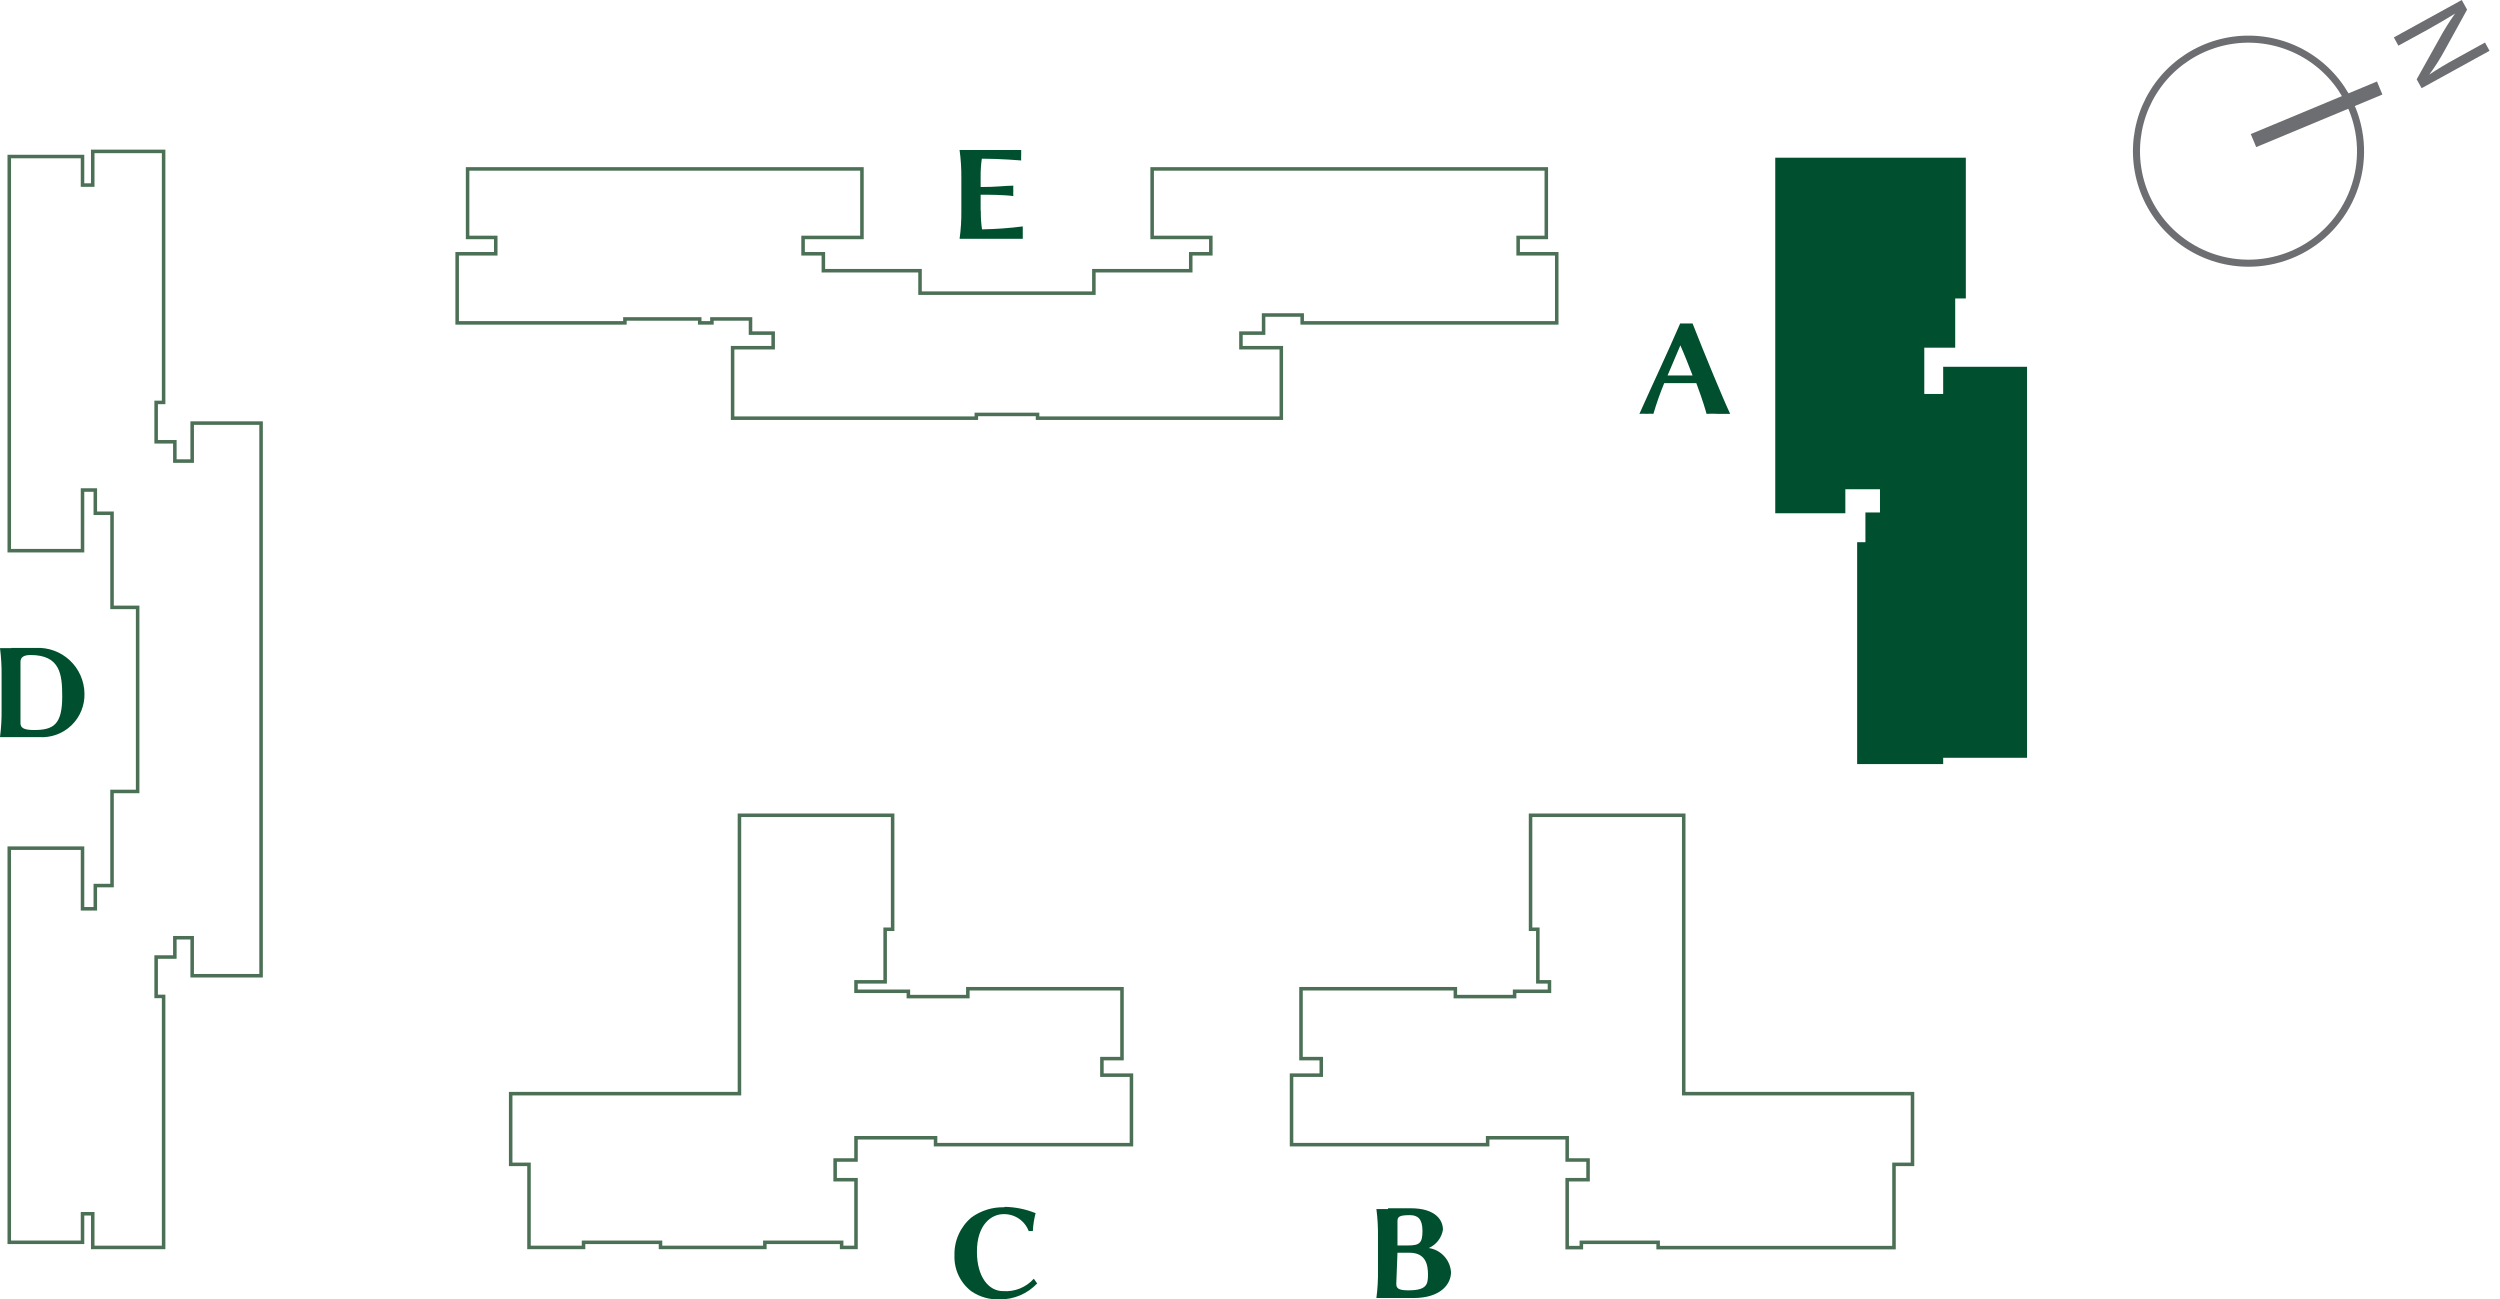 <svg width="177" height="92" viewBox="0 0 177 92" fill="none" xmlns="http://www.w3.org/2000/svg">
<path d="M137.577 27.892H136.239V24.616H138.428V21.131H139.18V11.165H138.428H133.075H125.688V24.616V26.526V34.638V36.339H130.65V34.638H133.103V36.283H132.072V38.388H131.486V54.097H137.577V53.651H143.515V25.968H137.577V27.892Z" fill="#004F2E"/>
<path d="M87.859 23.585H89.462V22.303H92.194V22.86H93.058H110.217V17.968H107.485V16.811H109.478V11.96H81.572V16.811H85.726V17.968H84.304V19.166H77.446V20.756H71.299H65.138V19.166H58.294V17.968H56.858V16.811H61.026V11.96H33.106V16.811H35.099V17.968H32.367V22.86H44.243V22.581H49.54V22.86H50.404V22.581H53.136V23.585H54.739V24.617H51.868V29.342V29.607H69.124V29.342H71.299H73.459V29.607H90.716V29.342V24.617H87.859V23.585Z" stroke="#4B7055" stroke-width="0.25" stroke-miterlimit="10"/>
<path d="M78.015 74.95H79.437V70.002H68.523V70.559H64.313V70.183H60.605V69.514H62.668V65.792H63.198V57.722H62.668H60.912H52.353V69.514V77.431H36.156V82.436H37.453V83.523V86.255V87.956V88.318H41.314V87.956H46.764V88.318H54.152V87.956H59.128H59.588V88.318H60.605V87.956V86.255V83.523H59.128V82.436V82.129H60.605V80.554H64.313H66.237V81.042H80.106V76.121H78.015V74.95Z" stroke="#4B7055" stroke-width="0.25" stroke-miterlimit="10"/>
<path d="M119.208 69.514V57.722H110.649H108.879H108.363V65.792H108.879V69.514H109.702V70.183H107.234V70.559H103.039V70.002H92.111V74.95H93.546V76.121H91.441V81.042H105.325V80.554H107.234H110.956V82.129H112.434V82.436V83.523H110.956V86.255V87.956V88.332H111.96V87.956H112.434H117.396V88.332H134.095V87.956V85.739V83.523V82.436H135.405V77.431H119.208V69.514Z" stroke="#4B7055" stroke-width="0.25" stroke-miterlimit="10"/>
<path d="M13.606 32.645H12.379V31.279H11.055V28.491H11.584V10.719H6.566V13.103H5.842V11.082H0.656V38.988H5.842V34.694H6.748V36.339H7.932V43.002H9.745V56.035H7.932V62.698H6.748V64.343H5.842V60.05H0.656V87.955H5.842V85.934H6.566V88.318H11.584V70.546H11.055V67.758H12.379V66.392H13.606V69.082H18.484V66.392V56.035V54.934V44.103V43.002V32.645V29.955H13.606V32.645Z" stroke="#4B7055" stroke-width="0.25" stroke-miterlimit="10"/>
<path d="M160.994 18.427C159.466 18.784 157.867 18.679 156.399 18.126C154.93 17.573 153.659 16.598 152.745 15.322C151.832 14.047 151.317 12.529 151.266 10.961C151.215 9.393 151.63 7.845 152.459 6.513C153.288 5.181 154.493 4.125 155.922 3.478C157.352 2.831 158.941 2.622 160.489 2.879C162.036 3.135 163.473 3.844 164.618 4.917C165.762 5.991 166.563 7.379 166.918 8.907C167.156 9.921 167.191 10.972 167.022 12C166.853 13.028 166.482 14.012 165.932 14.897C165.382 15.781 164.662 16.548 163.815 17.154C162.968 17.76 162.009 18.193 160.994 18.427V18.427Z" stroke="#6D6E71" stroke-width="0.5" stroke-miterlimit="10"/>
<path d="M168.482 6.231L159.547 9.953" stroke="#6D6E71" stroke-miterlimit="10"/>
<path d="M169.484 2.648L174.293 0L174.67 0.683L173.081 3.568C172.758 4.164 172.395 4.737 171.993 5.283C172.593 4.879 173.178 4.53 173.917 4.126L175.938 3.011L176.259 3.596L171.45 6.245L171.101 5.617L172.704 2.746C173.039 2.129 173.411 1.533 173.819 0.962C173.234 1.324 172.663 1.659 171.868 2.105L169.805 3.234L169.484 2.648Z" fill="#6D6E71"/>
<path d="M117.827 27.125H120.099C120.559 28.352 120.768 29.091 120.824 29.3C121.088 29.286 121.353 29.286 121.618 29.3C121.785 29.3 122.343 29.3 122.496 29.3C122.022 28.31 120.67 25.035 119.834 22.902H118.956C118.022 25.062 117.06 27.084 116.07 29.3C116.251 29.287 116.433 29.287 116.614 29.3C116.762 29.286 116.912 29.286 117.06 29.3C117.278 28.562 117.534 27.837 117.827 27.125ZM119.89 26.582H118.064L118.97 24.449C119.318 25.244 119.597 25.968 119.834 26.582" fill="#004F2E"/>
<path d="M71.103 85.474C70.269 85.452 69.45 85.707 68.775 86.198C68.387 86.526 68.078 86.936 67.87 87.4C67.662 87.863 67.562 88.367 67.577 88.875C67.557 89.365 67.655 89.853 67.864 90.297C68.073 90.741 68.385 91.128 68.775 91.426C69.362 91.823 70.06 92.024 70.769 91.997C71.266 92.004 71.76 91.906 72.219 91.712C72.677 91.518 73.09 91.23 73.431 90.868L73.194 90.534C72.923 90.836 72.586 91.073 72.209 91.225C71.832 91.377 71.425 91.441 71.02 91.412C69.96 91.412 69.166 90.352 69.166 88.624C69.166 86.644 70.239 85.962 71.034 85.962C71.421 85.948 71.803 86.057 72.125 86.272C72.448 86.487 72.695 86.798 72.832 87.16H73.124C73.146 86.732 73.212 86.307 73.32 85.892C72.624 85.608 71.882 85.457 71.131 85.446" fill="#004F2E"/>
<path d="M98.272 85.6H97.449C97.533 86.247 97.57 86.899 97.561 87.551V89.949C97.571 90.601 97.534 91.253 97.449 91.9H98.272H100.07C102.007 91.9 102.732 90.91 102.732 90.074C102.705 89.651 102.534 89.251 102.247 88.939C101.961 88.627 101.576 88.422 101.157 88.36C101.419 88.245 101.648 88.066 101.824 87.839C101.999 87.613 102.115 87.346 102.161 87.063C102.161 86.408 101.673 85.544 99.861 85.544H98.272V85.6ZM98.941 88.694H99.791C100.934 88.694 101.101 89.531 101.101 90.227C101.101 90.924 101.032 91.356 99.707 91.356C99.024 91.356 98.857 91.217 98.857 90.897L98.941 88.694ZM98.941 86.478C98.941 86.157 99.038 86.032 99.819 86.032C100.376 86.032 100.711 86.297 100.711 87.147C100.711 87.997 100.516 88.178 99.693 88.178H98.941V86.478Z" fill="#004F2E"/>
<path d="M69.429 14.859V13.786C69.903 13.786 71.074 13.786 71.743 13.883C71.736 13.758 71.736 13.632 71.743 13.507C71.736 13.386 71.736 13.265 71.743 13.145C71.171 13.145 70.586 13.242 69.429 13.242V12.531C69.424 12.098 69.452 11.664 69.513 11.235C70.823 11.235 72.3 11.36 72.3 11.36C72.293 11.226 72.293 11.091 72.3 10.956C72.3 10.886 72.3 10.761 72.3 10.622H71.715H68.746H67.938C68.027 11.268 68.069 11.92 68.063 12.573V14.957C68.07 15.609 68.028 16.262 67.938 16.908H68.76H71.826H72.412C72.406 16.792 72.406 16.676 72.412 16.56C72.412 16.462 72.412 16.1 72.412 16.03C71.455 16.153 70.491 16.223 69.526 16.239C69.466 15.828 69.438 15.414 69.443 14.998" fill="#004F2E"/>
<path d="M0.822 45.887H0C0.084 46.534 0.121 47.186 0.112 47.838V50.236C0.122 50.888 0.085 51.54 0 52.187H0.822H2.76C3.18 52.217 3.601 52.158 3.997 52.014C4.392 51.871 4.753 51.646 5.057 51.355C5.36 51.063 5.599 50.711 5.758 50.322C5.917 49.932 5.993 49.514 5.98 49.093C5.973 48.653 5.878 48.219 5.699 47.817C5.521 47.414 5.263 47.052 4.942 46.752C4.621 46.451 4.242 46.219 3.829 46.068C3.416 45.917 2.976 45.85 2.537 45.873H0.767L0.822 45.887ZM1.45 51.184V46.863C1.45 46.528 1.687 46.375 2.161 46.375C4.279 46.375 4.405 47.769 4.405 49.316C4.405 51.295 3.791 51.685 2.412 51.685C1.659 51.685 1.45 51.518 1.45 51.198" fill="#004F2E"/>
</svg>
